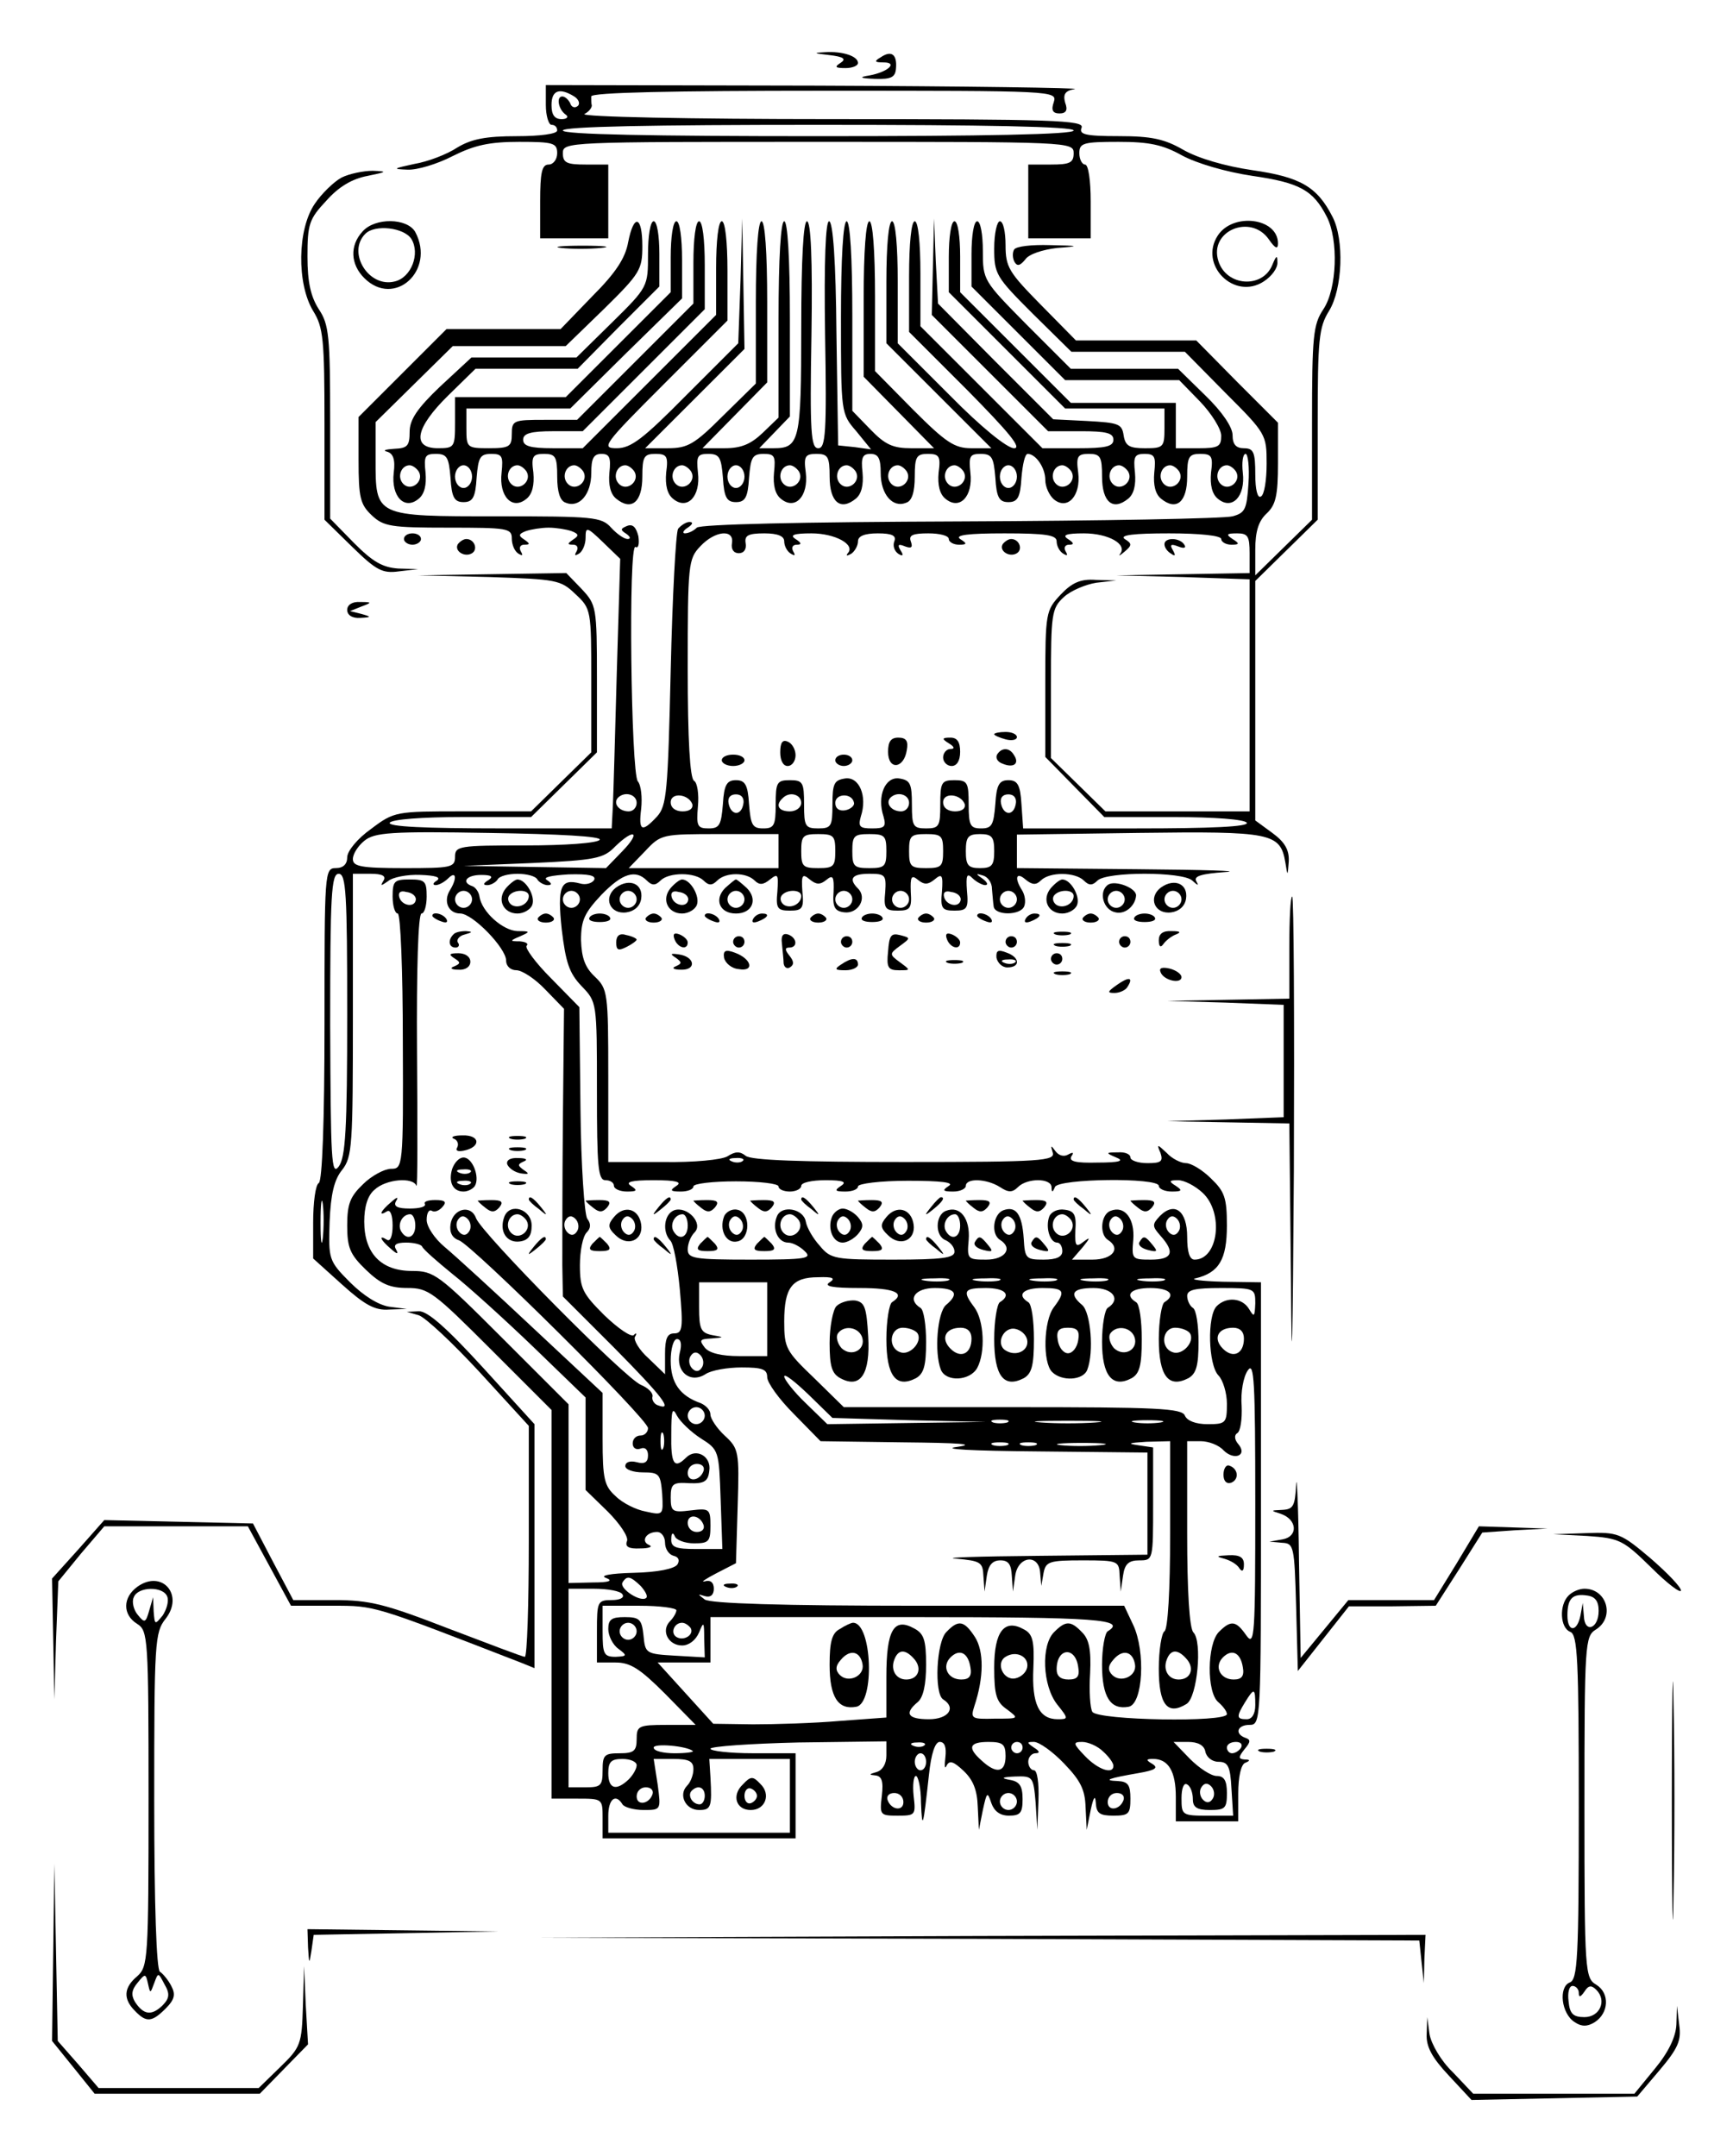 <?xml version="1.0" encoding="UTF-8" standalone="yes"?>
<svg version="1.0" xmlns="http://www.w3.org/2000/svg" width="80.62mm" height="100.33mm" viewBox="0 0 305 380" preserveAspectRatio="xMidYMid meet">
  <g transform="translate(0,380) scale(0.1,-0.1)" fill="#000000" stroke="none">
    <path d="M1459 3703 c26 -3 31 -7 20 -14 -11 -7 -9 -9 9 -9 12 0 22 4 22 9 0
12 -27 21 -58 19 -22 -1 -20 -2 7 -5z"/>
    <path d="M1550 3699 c-12 -7 -11 -9 5 -9 26 0 8 -17 -25 -23 -19 -3 -17 -5 10
-6 29 -1 36 3 37 19 2 24 -8 32 -27 19z"/>
    <path d="M960 3615 c0 -19 5 -35 10 -35 6 0 10 -4 10 -10 0 -6 -30 -10 -71
-10 -55 0 -80 -5 -105 -20 -18 -12 -52 -25 -76 -29 -37 -8 -39 -9 -12 -10 17
-1 53 10 80 24 38 19 64 25 117 25 60 0 67 -2 67 -20 0 -11 -7 -20 -15 -20
-12 0 -15 -14 -15 -65 l0 -65 60 0 60 0 0 65 0 65 -40 0 c-33 0 -40 3 -40 20
0 20 7 20 450 20 443 0 450 0 450 -20 0 -17 -7 -20 -40 -20 l-40 0 0 -65 0
-65 55 0 55 0 0 65 c0 37 -4 65 -10 65 -5 0 -10 9 -10 20 0 18 7 20 69 20 54
0 78 -5 112 -24 26 -14 77 -29 124 -36 83 -12 107 -25 131 -72 21 -41 18 -127
-6 -163 -18 -27 -20 -47 -20 -200 l0 -171 -50 -49 -50 -49 0 45 c0 33 6 51 20
64 16 15 20 31 20 89 l0 71 -72 72 -72 73 -106 0 -106 0 -62 63 c-56 57 -62
66 -62 105 0 23 -4 42 -10 42 -5 0 -10 -21 -10 -48 0 -45 3 -50 68 -115 l68
-67 100 0 100 0 72 -73 c71 -71 72 -73 72 -124 0 -29 -4 -55 -10 -58 -6 -4
-10 12 -10 39 0 39 -3 46 -20 46 -14 0 -20 7 -20 23 0 14 -18 41 -48 70 l-48
47 -95 0 -94 0 -78 78 c-76 77 -77 78 -77 130 0 28 -4 52 -10 52 -6 0 -10 -26
-10 -58 l0 -57 83 -83 82 -82 101 0 100 0 37 -38 c20 -21 37 -48 37 -60 0 -19
-5 -22 -40 -22 l-40 0 0 40 0 40 -93 0 -92 0 -98 98 -97 97 0 63 c0 35 -4 62
-10 62 -6 0 -10 -28 -10 -63 l0 -62 103 -103 102 -102 88 0 87 0 0 -35 c0 -33
-2 -35 -34 -35 -28 0 -35 4 -38 23 -3 20 -9 22 -64 25 l-60 3 -102 102 -101
102 -4 75 -3 75 -2 -85 -2 -85 103 -103 102 -102 58 0 c44 0 57 -3 57 -15 0
-12 -14 -15 -63 -15 l-62 0 -108 108 -107 107 0 93 c0 55 -4 92 -10 92 -6 0
-10 -39 -10 -97 l0 -98 102 -102 c75 -76 97 -103 83 -103 -12 0 -58 37 -113
93 l-92 92 0 108 c0 65 -4 107 -10 107 -6 0 -10 -42 -10 -107 l0 -108 92 -92
93 -93 -35 0 c-30 0 -45 10 -103 68 l-67 68 0 132 c0 81 -4 132 -10 132 -6 0
-10 -52 -10 -137 l0 -137 62 -63 62 -63 -40 0 c-32 0 -46 6 -72 33 l-32 33 0
167 c0 105 -4 167 -10 167 -6 0 -10 -63 -10 -169 0 -169 0 -170 27 -201 l26
-32 -29 4 -29 3 -3 198 c-1 125 -6 197 -13 197 -6 0 -9 -69 -7 -200 3 -172 1
-200 -12 -200 -13 0 -15 28 -12 200 2 134 -1 200 -8 200 -6 0 -10 -64 -10
-188 0 -200 -3 -212 -49 -212 l-25 0 27 28 27 28 0 172 c0 108 -4 172 -10 172
-6 0 -10 -64 -10 -173 l0 -173 -28 -27 c-21 -20 -38 -27 -67 -27 l-39 0 57 58
57 58 0 142 c0 88 -4 142 -10 142 -6 0 -10 -54 -10 -143 l0 -143 -58 -57 c-50
-50 -62 -57 -97 -57 l-40 0 88 88 87 87 -2 115 -2 115 -3 -110 -4 -110 -92
-92 c-75 -76 -97 -93 -122 -93 -28 0 -24 6 83 113 l112 112 0 88 c0 51 -4 87
-10 87 -6 0 -10 -34 -10 -83 l0 -82 -118 -118 -117 -117 -53 0 c-40 0 -52 4
-52 15 0 11 13 15 53 15 l52 0 108 108 107 107 0 78 c0 45 -4 77 -10 77 -6 0
-10 -31 -10 -73 l0 -72 -103 -103 -102 -102 -58 0 c-54 0 -57 -1 -57 -25 0
-22 -4 -25 -40 -25 -39 0 -40 1 -40 35 l0 35 91 0 92 0 98 97 99 97 0 68 c0
39 -4 68 -10 68 -6 0 -10 -28 -10 -63 l0 -62 -93 -93 -92 -92 -98 0 -97 0 0
-45 c0 -43 -1 -45 -30 -45 -47 0 -40 36 18 93 l48 47 90 0 90 0 72 73 72 72 0
58 c0 31 -4 57 -10 57 -6 0 -10 -26 -10 -58 0 -57 0 -58 -63 -120 l-63 -62
-92 0 -93 0 -55 -51 c-41 -39 -54 -59 -54 -80 0 -25 -4 -29 -27 -30 -16 -1
-21 -3 -13 -5 11 -3 15 -14 12 -37 -5 -42 19 -67 44 -46 10 8 14 24 12 46 -3
29 -1 33 18 33 20 0 23 -6 26 -42 2 -35 7 -43 23 -43 16 0 21 8 23 43 3 36 6
42 26 42 19 0 21 -4 18 -33 -5 -42 19 -67 44 -46 10 8 14 24 12 46 -4 29 -1
33 19 33 20 0 23 -5 23 -40 0 -27 5 -43 15 -46 24 -10 45 15 45 52 0 26 4 34
18 34 14 0 17 -6 14 -33 -2 -22 2 -38 12 -46 27 -22 46 -6 46 39 0 35 3 40 23
40 20 0 23 -4 19 -33 -2 -22 2 -38 12 -46 25 -21 49 4 44 46 -3 29 -1 33 18
33 20 0 23 -6 26 -42 2 -35 7 -43 23 -43 16 0 21 8 23 43 3 36 6 42 26 42 19
0 21 -4 18 -33 -2 -22 2 -38 12 -46 25 -21 49 4 44 46 -4 29 -1 33 19 33 20 0
23 -5 23 -40 0 -45 19 -61 46 -39 10 8 14 24 12 46 -3 27 0 33 14 33 14 0 18
-8 18 -34 0 -37 21 -62 45 -52 10 3 15 19 15 46 0 35 3 40 23 40 20 0 23 -4
19 -33 -2 -22 2 -38 12 -46 25 -21 49 4 44 46 -3 29 -1 33 18 33 20 0 23 -6
26 -42 2 -35 7 -43 23 -43 16 0 21 8 23 43 2 23 6 42 11 42 14 0 31 -24 31
-46 0 -12 7 -27 15 -34 24 -20 48 6 43 47 -4 29 -1 33 19 33 20 0 23 -5 23
-40 0 -45 19 -61 46 -39 10 8 14 24 12 46 -3 28 -1 33 17 33 18 0 20 -5 17
-33 -2 -22 2 -38 12 -46 27 -22 46 -6 46 39 0 35 3 40 23 40 20 0 23 -4 19
-33 -2 -22 2 -38 12 -46 25 -21 49 4 44 46 -2 18 0 33 5 33 4 0 7 -23 5 -52
-3 -46 -6 -52 -28 -58 -14 -4 -230 -8 -480 -9 -279 -1 -458 -5 -464 -11 -6 -6
-15 -10 -21 -10 -5 0 -3 5 5 10 9 6 10 10 3 10 -6 0 -15 -6 -20 -12 -4 -7 -10
-119 -13 -249 -5 -215 -7 -239 -24 -258 -27 -29 -33 -26 -28 14 2 19 0 41 -6
48 -12 15 -17 421 -4 413 5 -3 7 5 5 19 -4 16 -10 22 -20 18 -12 -5 -12 -7 -1
-14 7 -5 8 -9 2 -9 -6 0 -19 9 -29 20 -17 19 -31 20 -200 20 -217 0 -215 -1
-215 101 l0 65 68 67 68 67 99 0 100 0 68 66 c63 62 67 69 67 110 0 54 -15 58
-25 7 -5 -28 -22 -54 -63 -95 l-56 -58 -101 0 -100 0 -78 -78 -77 -77 0 -76
c0 -66 3 -78 23 -97 21 -20 34 -22 135 -22 104 0 112 -1 112 -19 0 -11 5 -23
12 -27 7 -4 8 -3 4 4 -4 7 -1 12 6 12 11 0 10 2 0 9 -11 7 -10 10 3 15 9 3 27
6 40 6 13 0 31 -3 40 -6 13 -5 14 -8 3 -15 -10 -7 -11 -9 0 -9 7 0 10 -5 6
-12 -4 -7 -3 -8 4 -4 7 4 12 17 12 28 0 20 2 20 31 -8 l30 -29 -6 -200 c-3
-110 -6 -217 -7 -237 l-2 -38 -199 0 c-129 0 -196 3 -192 10 4 6 58 10 128 10
l121 0 58 57 58 57 0 130 c0 127 -1 130 -27 158 l-27 28 -130 -2 -131 -2 125
-3 c119 -4 126 -5 152 -30 28 -26 28 -28 28 -153 l0 -126 -53 -52 -53 -52
-120 0 c-118 0 -121 0 -162 -31 -24 -17 -42 -39 -42 -50 0 -12 -7 -19 -20 -19
-20 0 -20 -7 -20 -274 0 -173 -4 -277 -10 -281 -6 -3 -10 -35 -10 -70 l0 -63
51 -46 c40 -36 58 -46 83 -44 l31 1 -31 4 c-19 3 -45 19 -69 43 -38 38 -38 41
-36 107 2 48 8 74 22 91 18 23 19 43 19 273 l0 249 31 0 c21 0 28 -4 23 -12
-6 -10 -5 -10 8 -1 8 7 34 12 57 11 26 -1 37 -4 29 -10 -7 -4 -8 -8 -2 -8 5 0
15 5 22 12 14 14 16 0 3 -21 -12 -19 -3 -41 18 -41 22 0 81 -61 81 -83 0 -10
8 -17 18 -17 10 0 33 -15 51 -34 l33 -34 -2 -198 c-1 -110 -1 -224 -1 -254 l1
-55 90 -90 c85 -86 105 -112 78 -102 -7 2 -12 10 -10 16 1 6 -8 15 -20 20 -27
10 -281 267 -291 294 -9 25 -41 17 -45 -11 -2 -14 3 -24 15 -28 24 -9 333
-315 333 -331 0 -7 -6 -13 -13 -13 -8 0 -14 -6 -14 -14 0 -8 6 -12 14 -9 8 3
13 -2 13 -12 0 -12 -6 -16 -20 -12 -12 3 -20 0 -20 -7 0 -6 14 -11 31 -11 29
0 31 -3 34 -38 2 -37 2 -38 -29 -31 -17 3 -41 15 -53 27 -20 18 -23 30 -23
101 l0 81 -123 115 c-67 63 -137 127 -155 142 -18 15 -32 36 -32 48 0 12 4 19
9 16 5 -3 13 0 19 7 8 9 4 12 -13 12 -13 0 -21 -3 -18 -7 2 -5 -10 -8 -27 -8
-22 0 -29 4 -24 13 5 8 2 8 -9 -2 -18 -15 -23 -26 -7 -16 6 4 10 -7 10 -25 0
-18 -4 -29 -10 -25 -16 10 -11 -1 7 -16 11 -10 14 -10 9 -1 -5 8 0 12 18 12
13 0 26 -3 28 -7 2 -5 26 -26 53 -48 28 -22 92 -80 143 -129 l92 -89 0 -81 0
-82 39 -38 c22 -22 37 -45 34 -52 -4 -10 3 -14 23 -13 16 0 23 3 16 6 -15 6
-6 23 14 23 8 0 14 -9 14 -19 0 -11 7 -21 15 -23 9 -2 11 -8 7 -15 -5 -8 -35
-14 -77 -15 -42 -1 -61 -5 -49 -9 13 -5 6 -8 -23 -8 l-43 -1 0 158 0 157 -118
118 c-111 111 -119 117 -158 117 -54 0 -84 31 -84 87 0 26 6 46 18 56 20 19
68 23 74 7 2 -6 2 100 1 235 -1 147 2 245 8 245 5 0 9 14 9 30 0 27 -3 30 -30
30 -27 0 -30 -3 -30 -30 0 -16 4 -30 9 -30 5 0 9 -101 9 -225 1 -223 0 -225
-21 -225 -11 0 -34 -12 -49 -27 -23 -22 -28 -35 -28 -73 0 -39 5 -51 33 -78
26 -25 42 -32 73 -32 37 0 46 -7 147 -108 l107 -107 0 -343 0 -342 45 0 c45 0
45 0 45 -35 l0 -35 170 0 170 0 0 75 0 75 -75 0 c-41 0 -75 4 -75 8 0 4 70 9
155 11 l155 2 0 -25 c0 -15 -7 -26 -17 -29 -14 -4 -14 -5 -3 -6 12 -1 15 -10
12 -36 -4 -34 -3 -35 28 -35 31 0 32 1 28 35 -2 19 0 35 4 35 4 0 9 -21 9 -47
2 -51 4 -43 14 49 4 38 11 58 19 58 9 0 12 -10 10 -27 -2 -16 -1 -22 2 -15 5
10 12 8 30 -9 17 -16 24 -34 25 -63 l2 -41 7 35 c7 32 8 33 15 12 5 -14 15
-22 31 -22 20 0 24 5 24 29 0 23 -5 31 -22 34 -17 3 -15 5 9 6 31 1 32 0 36
-46 l3 -48 2 53 c1 29 -2 52 -8 52 -5 0 -10 7 -10 15 0 8 6 15 13 15 8 0 7 4
-3 10 -13 9 -13 10 0 10 9 0 33 -17 53 -38 29 -30 37 -46 38 -77 l2 -40 7 35
c5 23 8 27 9 13 1 -19 7 -23 31 -23 27 0 30 3 30 30 0 24 -4 30 -22 31 -28 1
-16 5 36 14 29 5 36 9 25 16 -12 7 -12 9 1 9 27 0 40 -22 40 -67 l0 -43 55 0
55 0 0 49 c0 30 5 51 12 54 10 4 9 6 -1 6 -11 1 -11 4 0 18 11 13 11 17 2 20
-20 7 -15 23 7 23 20 0 20 7 20 390 l0 390 -67 1 c-38 1 -59 4 -48 6 41 10 55
33 55 93 0 49 -4 60 -28 83 -15 15 -35 27 -44 27 -9 0 -25 8 -34 18 -17 16
-18 16 -11 0 5 -15 1 -18 -23 -18 -17 0 -30 5 -30 10 0 6 -10 10 -22 9 -22 0
-22 -1 -3 -9 15 -6 6 -9 -33 -9 -38 -1 -51 2 -46 11 5 7 3 8 -6 3 -7 -4 -16
-2 -22 6 -8 11 -9 11 -5 -2 5 -15 -18 -17 -261 -17 -182 0 -271 3 -280 11 -10
8 -18 8 -32 -1 -10 -6 -59 -11 -114 -10 l-96 0 0 152 c0 147 -1 153 -24 175
-17 16 -23 33 -24 64 0 35 6 48 36 80 37 38 60 45 80 25 9 -9 15 -9 24 0 15
15 61 15 76 0 9 -9 15 -9 24 0 15 15 51 15 66 0 8 -8 15 -8 27 2 14 11 15 9
13 -21 -3 -30 0 -34 22 -34 22 0 25 4 22 34 -2 29 0 32 13 21 11 -9 18 -10 29
-1 12 10 14 6 13 -21 -2 -27 2 -34 19 -36 24 -3 41 25 24 42 -17 17 -11 26 20
26 28 0 30 -2 28 -32 -3 -29 0 -33 22 -33 22 0 25 4 23 33 -1 27 1 31 13 21
11 -9 18 -8 29 1 13 11 15 8 13 -21 -3 -30 0 -34 22 -34 22 0 25 4 22 35 -2
28 0 32 10 22 6 -6 17 -12 22 -12 6 0 4 5 -4 11 -13 9 -13 10 0 6 8 -2 16 -12
16 -23 1 -10 2 -25 3 -31 1 -17 48 -17 54 0 3 8 1 20 -4 28 -14 22 -10 33 6
19 12 -10 19 -10 27 -2 16 16 61 15 76 0 9 -9 15 -9 24 0 16 16 150 16 167 0
10 -9 12 -10 7 -1 -5 9 10 13 51 16 32 2 -38 4 -154 5 l-213 2 0 30 0 29 215
3 c234 3 249 0 258 -52 4 -25 4 -25 6 2 1 20 -7 34 -29 50 l-30 22 0 211 0
211 55 54 55 54 0 168 c0 150 2 171 20 200 24 39 27 126 6 166 -27 53 -57 70
-141 82 -48 7 -96 21 -122 36 -33 19 -56 24 -113 24 -60 0 -71 3 -66 15 5 13
-48 15 -442 15 -248 0 -441 4 -434 9 8 4 13 11 13 15 -1 3 -1 11 -1 16 0 7
144 10 411 10 406 0 410 0 404 -20 -5 -14 -2 -20 10 -20 12 0 15 6 10 19 -4
15 0 21 17 24 13 2 -192 5 -454 6 l-478 1 0 -35z m50 15 c8 -5 11 -13 6 -17
-5 -4 -11 -2 -13 5 -3 6 -9 12 -14 12 -11 0 -7 -23 6 -32 6 -4 2 -8 -7 -8 -13
0 -18 8 -18 25 0 26 14 31 40 15z m880 -60 c0 -7 -157 -10 -450 -10 -293 0
-450 3 -450 10 0 7 157 10 450 10 293 0 450 -3 450 -10z m-1154 -601 c10 -17
-13 -36 -27 -22 -12 12 -4 33 11 33 5 0 12 -5 16 -11z m94 -9 c0 -11 -7 -20
-15 -20 -8 0 -15 9 -15 20 0 11 7 20 15 20 8 0 15 -9 15 -20z m96 9 c10 -17
-13 -36 -27 -22 -12 12 -4 33 11 33 5 0 12 -5 16 -11z m100 0 c10 -17 -13 -36
-27 -22 -12 12 -4 33 11 33 5 0 12 -5 16 -11z m90 0 c10 -17 -13 -36 -27 -22
-12 12 -4 33 11 33 5 0 12 -5 16 -11z m100 0 c10 -17 -13 -36 -27 -22 -12 12
-4 33 11 33 5 0 12 -5 16 -11z m94 -9 c0 -11 -7 -20 -15 -20 -8 0 -15 9 -15
20 0 11 7 20 15 20 8 0 15 -9 15 -20z m96 9 c10 -17 -13 -36 -27 -22 -12 12
-4 33 11 33 5 0 12 -5 16 -11z m100 0 c10 -17 -13 -36 -27 -22 -12 12 -4 33
11 33 5 0 12 -5 16 -11z m90 0 c10 -17 -13 -36 -27 -22 -12 12 -4 33 11 33 5
0 12 -5 16 -11z m100 0 c10 -17 -13 -36 -27 -22 -12 12 -4 33 11 33 5 0 12 -5
16 -11z m94 -9 c0 -11 -7 -20 -15 -20 -8 0 -15 9 -15 20 0 11 7 20 15 20 8 0
15 -9 15 -20z m96 9 c10 -17 -13 -36 -27 -22 -12 12 -4 33 11 33 5 0 12 -5 16
-11z m100 0 c10 -17 -13 -36 -27 -22 -12 12 -4 33 11 33 5 0 12 -5 16 -11z
m90 0 c10 -17 -13 -36 -27 -22 -12 12 -4 33 11 33 5 0 12 -5 16 -11z m100 0
c10 -17 -13 -36 -27 -22 -12 12 -4 33 11 33 5 0 12 -5 16 -11z m-888 -126 c-2
-11 3 -18 12 -18 9 0 14 7 12 18 -2 13 4 17 33 17 24 0 35 -5 35 -14 0 -8 5
-18 12 -22 7 -4 8 -3 4 4 -4 7 -1 12 6 12 9 0 9 3 -2 10 -11 7 -3 10 28 10 42
0 78 -20 64 -35 -4 -5 -1 -5 6 -1 6 4 12 14 12 22 0 9 11 14 35 14 25 0 33 -4
29 -14 -3 -8 0 -17 7 -22 8 -5 10 -3 4 6 -6 10 -4 12 8 7 11 -4 14 -2 10 9 -4
11 4 14 31 14 20 0 36 -4 36 -10 0 -5 8 -10 18 -10 14 0 15 2 2 10 -10 7 14
10 78 10 73 0 92 -3 92 -14 0 -8 5 -18 12 -22 7 -4 8 -3 4 4 -4 7 -1 12 6 12
9 0 9 3 -2 10 -11 7 -3 10 28 10 43 0 77 -19 64 -36 -4 -5 0 -3 8 4 13 11 13
14 0 22 -10 7 16 10 78 10 55 0 92 -4 92 -10 0 -5 8 -10 18 -10 14 0 15 2 2
10 -12 8 -11 10 8 10 19 0 22 -5 22 -35 l0 -35 -117 -2 -118 -2 118 -3 117 -4
0 -204 0 -205 -127 0 -127 0 -48 47 -48 47 0 131 c0 123 1 133 23 153 12 11
38 22 57 25 l35 4 -36 1 c-27 2 -42 -5 -62 -26 -26 -28 -27 -31 -27 -157 l0
-129 52 -53 52 -53 123 0 c70 0 124 -4 128 -10 4 -7 -63 -10 -194 -10 l-200 0
-3 43 c-2 34 -7 42 -23 42 -16 0 -21 -8 -23 -42 -3 -37 -6 -43 -25 -43 -19 0
-22 5 -22 42 0 39 -2 43 -25 43 -23 0 -25 -4 -25 -43 0 -38 -2 -42 -25 -42
-23 0 -25 4 -25 42 0 37 -3 43 -22 46 -25 4 -40 -31 -28 -67 5 -18 2 -21 -20
-21 -22 0 -25 3 -20 21 12 36 -3 71 -28 67 -19 -3 -22 -9 -22 -46 0 -38 -2
-42 -25 -42 -23 0 -25 4 -25 42 0 39 -2 43 -25 43 -23 0 -25 -4 -25 -43 0 -37
-3 -42 -22 -42 -19 0 -22 6 -25 43 -2 34 -7 42 -23 42 -16 0 -21 -8 -23 -42
-3 -37 -6 -43 -25 -43 -20 0 -22 4 -19 39 2 21 -1 42 -7 45 -7 5 -11 71 -11
198 0 183 1 193 22 215 26 28 60 31 56 6z m-168 -458 c0 -8 -6 -15 -14 -15
-17 0 -28 14 -19 24 12 12 33 6 33 -9z m98 -2 c2 -8 -5 -13 -17 -13 -12 0 -21
6 -21 16 0 18 31 15 38 -3z m90 0 c-4 -22 -22 -20 -26 1 -2 10 3 16 13 16 10
0 15 -7 13 -17z m102 2 c0 -8 -9 -15 -20 -15 -20 0 -26 11 -13 23 12 13 33 7
33 -8z m93 0 c1 -5 -6 -11 -15 -13 -11 -2 -18 3 -18 13 0 17 30 18 33 0z m97
0 c0 -8 -6 -15 -14 -15 -17 0 -28 14 -19 24 12 12 33 6 33 -9z m98 -2 c2 -8
-5 -13 -17 -13 -12 0 -21 6 -21 16 0 18 31 15 38 -3z m90 0 c-4 -22 -22 -20
-26 1 -2 10 3 16 13 16 10 0 15 -7 13 -17z m-733 -63 c-4 -6 -62 -10 -131 -10
-117 0 -124 -1 -124 -20 0 -19 -7 -20 -90 -20 -76 0 -90 3 -90 16 0 9 9 23 20
32 18 15 47 17 221 14 124 -2 197 -6 194 -12z m40 -20 l-29 -30 -125 2 -126 2
122 5 c110 5 125 8 145 29 34 33 46 26 13 -8z m275 0 l0 -30 -132 0 -132 0 29
30 c28 30 30 30 132 30 l103 0 0 -30z m100 0 c0 -27 -3 -30 -30 -30 -27 0 -30
3 -30 30 0 27 3 30 30 30 27 0 30 -3 30 -30z m90 0 c0 -27 -3 -30 -30 -30 -27
0 -30 3 -30 30 0 27 3 30 30 30 27 0 30 -3 30 -30z m100 0 c0 -27 -3 -30 -30
-30 -27 0 -30 3 -30 30 0 27 3 30 30 30 27 0 30 -3 30 -30z m90 0 c0 -25 -4
-30 -25 -30 -21 0 -25 5 -25 30 0 25 4 30 25 30 21 0 25 -5 25 -30z m-1140
-288 c0 -203 -3 -252 -15 -268 -13 -17 -14 11 -15 249 0 231 2 267 15 267 13
0 15 -34 15 -248z m249 237 c-10 -6 -10 -9 -2 -9 6 0 15 5 18 10 3 6 19 10 35
10 16 0 32 -4 35 -10 3 -5 12 -10 18 -10 8 0 8 3 -1 9 -8 5 7 8 38 10 36 1 49
-2 45 -10 -4 -6 -15 -9 -25 -6 -34 9 -40 -5 -32 -81 7 -58 13 -77 35 -100 27
-28 27 -28 27 -185 0 -133 2 -157 15 -157 8 0 15 -4 15 -10 0 -5 10 -10 23
-10 18 0 19 2 7 10 -11 7 1 10 40 10 39 0 51 -3 40 -10 -12 -8 -11 -10 8 -10
12 0 22 4 22 9 0 5 34 9 75 9 41 0 75 -4 75 -9 0 -5 9 -9 20 -9 11 0 20 5 20
10 0 6 19 10 43 10 31 0 38 -3 27 -10 -12 -8 -11 -10 8 -10 12 0 22 4 22 9 0
5 39 10 88 10 59 0 82 -3 72 -9 -12 -8 -11 -10 8 -10 12 0 22 5 22 10 0 14 36
13 60 -2 15 -10 22 -10 32 0 16 16 58 16 59 0 0 -10 2 -10 6 0 6 15 183 17
183 2 0 -5 10 -10 23 -10 18 0 19 2 7 10 -13 8 -12 10 4 10 11 0 30 -10 43
-22 38 -35 28 -118 -14 -118 -9 0 -13 14 -13 40 0 46 -22 63 -48 37 -14 -15
-14 -18 1 -35 26 -29 21 -42 -17 -42 -33 0 -34 1 -31 35 3 37 -15 61 -40 51
-17 -6 -20 -41 -5 -51 24 -15 9 -35 -27 -35 l-36 0 19 22 c13 16 14 19 2 10
-14 -11 -16 -9 -15 20 2 27 -2 34 -19 36 -12 2 -24 -4 -27 -12 -7 -19 1 -46
14 -46 5 0 9 -7 9 -15 0 -10 -10 -15 -33 -15 -31 0 -33 2 -35 37 -3 44 -14 58
-36 50 -18 -7 -22 -42 -6 -52 24 -15 9 -35 -24 -35 -33 0 -34 1 -31 35 3 37
-15 61 -40 51 -19 -7 -20 -45 0 -52 8 -4 15 -12 15 -20 0 -11 -22 -14 -108
-14 -102 0 -110 1 -129 24 -12 13 -23 32 -25 43 -4 23 -43 30 -51 9 -9 -22 2
-46 20 -46 8 0 21 -7 29 -15 14 -13 3 -15 -95 -15 -100 0 -111 2 -111 18 0 10
5 23 12 30 16 16 -13 47 -36 39 -18 -7 -21 -38 -7 -53 6 -5 13 -44 17 -86 6
-68 5 -78 -10 -78 -12 0 -16 -9 -16 -36 l0 -36 -29 28 c-17 15 -27 33 -24 38
4 6 2 8 -2 3 -5 -4 -28 12 -52 35 -38 38 -43 47 -43 88 0 25 5 51 12 58 7 7 8
15 1 24 -5 7 -11 93 -12 193 l-2 180 -50 51 c-27 27 -46 53 -43 57 4 4 -1 7
-12 8 -18 0 -18 1 1 9 18 8 18 9 -5 9 -26 1 -63 34 -67 61 -1 8 -7 16 -12 18
-21 7 -11 20 15 20 18 0 22 -3 13 -9z m-128 -34 c-1 -15 -24 -12 -29 3 -3 9 2
13 12 10 10 -1 17 -7 17 -13z m99 0 c0 -8 -7 -15 -15 -15 -8 0 -15 7 -15 15 0
8 7 15 15 15 8 0 15 -7 15 -15z m190 0 c0 -8 -7 -15 -15 -15 -8 0 -15 7 -15
15 0 8 7 15 15 15 8 0 15 -7 15 -15z m390 6 c0 -14 -18 -23 -30 -16 -6 4 -8
11 -5 16 8 12 35 12 35 0z m90 -6 c0 -8 -7 -15 -15 -15 -8 0 -15 7 -15 15 0 8
7 15 15 15 8 0 15 -7 15 -15z m100 0 c0 -8 -7 -15 -15 -15 -8 0 -15 7 -15 15
0 8 7 15 15 15 8 0 15 -7 15 -15z m91 0 c-1 -15 -24 -12 -29 3 -3 9 2 13 12
10 10 -1 17 -7 17 -13z m99 0 c0 -8 -7 -15 -15 -15 -8 0 -15 7 -15 15 0 8 7
15 15 15 8 0 15 -7 15 -15z m-483 -461 c-3 -3 -12 -4 -19 -1 -8 3 -5 6 6 6 11
1 17 -2 13 -5z m-740 -136 c-2 -18 -4 -6 -4 27 0 33 2 48 4 33 2 -15 2 -42 0
-60z m163 22 c0 -21 -15 -27 -25 -10 -7 12 2 30 16 30 5 0 9 -9 9 -20z m95
-10 c-5 -8 -11 -8 -17 -2 -6 6 -7 16 -3 22 5 8 11 8 17 2 6 -6 7 -16 3 -22z
m190 0 c-5 -8 -11 -8 -17 -2 -6 6 -7 16 -3 22 5 8 11 8 17 2 6 -6 7 -16 3 -22z
m195 10 c0 -21 -15 -27 -25 -10 -7 12 2 30 16 30 5 0 9 -9 9 -20z m196 9 c10
-17 -13 -36 -27 -22 -12 12 -4 33 11 33 5 0 12 -5 16 -11z m284 -9 c0 -21 -15
-27 -25 -10 -7 12 2 30 16 30 5 0 9 -9 9 -20z m95 -10 c-5 -8 -11 -8 -17 -2
-6 6 -7 16 -3 22 5 8 11 8 17 2 6 -6 7 -16 3 -22z m101 19 c10 -17 -13 -36
-27 -22 -12 12 -4 33 11 33 5 0 12 -5 16 -11z m89 -19 c-5 -8 -11 -8 -17 -2
-6 6 -7 16 -3 22 5 8 11 8 17 2 6 -6 7 -16 3 -22z m100 0 c-5 -8 -11 -8 -17
-2 -6 6 -7 16 -3 22 5 8 11 8 17 2 6 -6 7 -16 3 -22z m-615 -90 c-11 -7 5 -10
53 -10 61 0 82 -9 57 -25 -5 -3 -10 -33 -10 -65 0 -65 17 -87 52 -69 14 8 18
22 18 64 0 29 -4 57 -10 60 -24 15 -9 35 25 35 37 0 44 -10 20 -30 -15 -13
-21 -83 -9 -114 9 -22 51 -20 64 3 15 28 12 84 -5 107 -22 29 -18 34 20 34 34
0 46 -12 25 -25 -5 -3 -10 -33 -10 -65 0 -65 17 -87 52 -69 14 8 18 22 18 69
0 32 -4 62 -10 65 -21 13 -9 25 25 25 38 0 42 -5 20 -34 -18 -24 -20 -97 -3
-114 17 -17 55 -15 62 4 12 31 6 101 -9 114 -24 20 -17 30 20 30 34 0 49 -20
25 -35 -5 -3 -10 -30 -10 -60 0 -59 18 -82 52 -64 14 8 18 22 18 69 0 32 -4
62 -10 65 -21 13 -9 25 25 25 34 0 46 -12 25 -25 -5 -3 -10 -33 -10 -65 0 -65
17 -87 52 -69 14 8 18 22 18 64 0 29 -4 57 -10 60 -5 3 -10 13 -10 21 0 11 14
14 60 14 59 0 60 -1 60 -27 -1 -24 -2 -25 -11 -10 -12 20 -40 22 -57 5 -17
-17 -15 -103 3 -122 8 -8 15 -31 15 -50 0 -34 -2 -36 -34 -36 -21 0 -36 6 -40
15 -5 13 -48 15 -303 15 l-298 0 -52 51 c-50 48 -53 53 -53 100 0 60 14 78 60
78 26 1 31 -2 20 -9z m208 3 c-10 -2 -28 -2 -40 0 -13 2 -5 4 17 4 22 1 32 -1
23 -4z m90 0 c-10 -2 -28 -2 -40 0 -13 2 -5 4 17 4 22 1 32 -1 23 -4z m100 0
c-10 -2 -28 -2 -40 0 -13 2 -5 4 17 4 22 1 32 -1 23 -4z m90 0 c-10 -2 -28 -2
-40 0 -13 2 -5 4 17 4 22 1 32 -1 23 -4z m100 0 c-10 -2 -28 -2 -40 0 -13 2
-5 4 17 4 22 1 32 -1 23 -4z m-698 -68 l0 -65 -49 0 c-31 0 -53 5 -61 15 -10
13 -9 15 11 16 24 2 24 2 2 6 -20 4 -23 11 -23 49 l0 44 60 0 60 0 0 -65z
m265 -25 c9 -15 -14 -40 -31 -33 -22 8 -18 43 5 43 11 0 23 -5 26 -10z m95 -9
c0 -27 -19 -36 -37 -18 -18 18 -9 37 18 37 12 0 19 -7 19 -19z m98 -2 c4 -19
-19 -31 -38 -19 -18 11 -4 42 17 38 10 -2 19 -10 21 -19z m90 -1 c-2 -13 -10
-23 -18 -23 -8 0 -16 10 -18 23 -3 17 2 22 18 22 16 0 21 -5 18 -22z m99 6 c8
-22 -18 -37 -36 -20 -7 8 -10 19 -7 25 10 16 36 13 43 -5z m98 6 c9 -15 -14
-40 -31 -33 -22 8 -18 43 5 43 11 0 23 -5 26 -10z m95 -9 c0 -27 -19 -36 -37
-18 -18 18 -9 37 18 37 12 0 19 -7 19 -19z m-994 -25 c-8 -33 18 -55 45 -38
10 7 39 12 64 12 36 0 45 -3 45 -17 0 -10 21 -39 47 -65 l47 -48 146 -2 c100
-1 129 -3 95 -8 -31 -4 24 -7 143 -8 l192 -2 0 -90 0 -90 -192 -2 c-106 -1
-172 -3 -145 -5 43 -4 47 -6 48 -31 l2 -27 4 28 c3 19 10 27 24 27 14 0 19 -7
20 -27 l2 -28 4 28 c5 35 42 39 44 5 l2 -23 4 23 c4 20 10 22 69 22 63 0 64
-1 65 -27 l2 -28 4 28 c3 21 10 27 29 27 24 0 24 1 24 99 l0 100 -27 4 c-20 3
-15 4 15 6 l42 1 0 -164 c0 -99 -4 -167 -10 -171 -5 -3 -10 -33 -10 -66 0 -63
15 -83 49 -62 19 12 28 110 12 126 -7 7 -11 73 -11 174 l0 163 24 0 c14 0 32
-7 40 -16 19 -19 43 -9 26 11 -7 8 -7 16 -2 19 6 3 9 25 8 48 -2 24 3 52 11
63 11 16 13 -19 13 -235 0 -233 -1 -253 -16 -232 -18 26 -27 27 -48 6 -21 -21
-22 -107 -1 -124 8 -7 15 -16 15 -21 0 -15 -227 -11 -237 4 -4 6 -6 37 -4 68
2 42 -2 60 -14 72 -20 21 -29 21 -49 1 -24 -23 -21 -95 5 -128 20 -25 20 -26
1 -26 -33 0 -46 27 -43 90 2 47 -1 60 -16 68 -35 20 -53 -3 -53 -67 0 -49 4
-61 23 -74 21 -16 21 -16 -22 -16 -41 -1 -43 0 -36 22 17 51 17 97 1 122 -19
29 -29 31 -50 9 -18 -17 -22 -109 -6 -119 24 -15 9 -35 -25 -35 -37 0 -44 10
-20 30 10 8 15 31 15 66 0 44 -4 55 -21 64 -36 20 -49 -3 -49 -85 l0 -72 -82
-6 c-46 -4 -114 -6 -153 -6 l-70 1 -49 54 -49 54 46 0 47 0 0 40 0 40 355 0
c328 0 379 -4 345 -25 -5 -3 -10 -30 -10 -59 0 -57 15 -80 47 -74 25 5 30 97
8 144 l-16 34 -362 0 c-243 0 -367 4 -377 11 -13 10 -13 10 0 6 10 -3 16 2 16
13 0 11 -6 16 -16 13 -8 -2 1 4 20 14 l35 18 3 101 c3 96 2 101 -23 124 -14
13 -25 30 -25 37 0 8 -8 16 -17 20 -37 13 -53 36 -53 75 0 21 5 38 11 38 7 0
9 -9 5 -24z m39 -26 c-5 -8 -11 -8 -17 -2 -6 6 -7 16 -3 22 5 8 11 8 17 2 6
-6 7 -16 3 -22z m365 -93 l135 -3 -140 -2 -139 -2 -38 37 c-21 20 -38 42 -38
47 0 6 19 -9 43 -32 l42 -41 135 -4z m-367 -32 c32 -20 32 -22 35 -108 l3 -87
-46 0 c-36 0 -45 3 -44 18 0 10 3 12 6 5 2 -7 18 -13 34 -13 26 0 29 3 29 31
0 30 -2 31 -35 27 -32 -4 -35 -2 -35 23 0 24 4 27 33 25 26 -1 33 3 35 22 4
25 -23 41 -41 23 -21 -21 -27 -11 -26 42 0 42 2 48 10 32 6 -11 25 -29 42 -40z
m7 40 c0 -8 -7 -15 -15 -15 -8 0 -15 7 -15 15 0 8 7 15 15 15 8 0 15 -7 15
-15z m533 -12 c-7 -2 -19 -2 -25 0 -7 3 -2 5 12 5 14 0 19 -2 13 -5z m155 0
c-27 -2 -69 -2 -95 0 -27 2 -5 3 47 3 52 0 74 -1 48 -3z m115 0 c-13 -2 -33
-2 -45 0 -13 2 -3 4 22 4 25 0 35 -2 23 -4z m-876 -45 c-3 -7 -5 -2 -5 12 0
14 2 19 5 13 2 -7 2 -19 0 -25z m606 5 c-7 -2 -19 -2 -25 0 -7 3 -2 5 12 5 14
0 19 -2 13 -5z m50 0 c-7 -2 -19 -2 -25 0 -7 3 -2 5 12 5 14 0 19 -2 13 -5z
m114 0 c-20 -2 -52 -2 -70 0 -17 2 0 4 38 4 39 0 53 -2 32 -4z m-699 -45 c-6
-18 -28 -21 -28 -4 0 9 7 16 16 16 9 0 14 -5 12 -12z m0 -96 c2 -7 -3 -12 -12
-12 -9 0 -16 7 -16 16 0 17 22 14 28 -4z m-111 -107 c8 -9 13 -18 10 -21 -9
-9 -48 16 -42 27 8 13 14 11 32 -6z m-32 -15 c4 -6 -5 -10 -19 -10 -25 0 -26
-3 -26 -55 l0 -55 33 0 c26 0 43 -11 87 -55 l54 -55 -52 0 c-49 0 -52 -2 -52
-25 0 -21 -5 -25 -30 -25 -27 0 -30 -3 -30 -30 0 -27 -3 -30 -30 -30 l-30 0 0
175 0 175 44 0 c25 0 48 -4 51 -10z m95 -28 c0 -4 -5 -13 -11 -19 -17 -17 -3
-43 21 -43 12 0 24 9 30 23 8 20 9 19 9 -11 l1 -33 -52 3 c-52 3 -53 4 -56 36
-3 28 -7 32 -33 32 -23 0 -29 -4 -29 -21 0 -12 8 -28 18 -35 16 -12 15 -13 -5
-14 -21 0 -23 5 -23 45 l0 45 65 0 c36 0 65 -4 65 -8z m-70 -37 c0 -8 -7 -15
-15 -15 -8 0 -15 7 -15 15 0 8 7 15 15 15 8 0 15 -7 15 -15z m95 6 c7 -12 -12
-24 -25 -16 -11 7 -4 25 10 25 5 0 11 -4 15 -9z m395 -56 c13 -16 6 -35 -15
-35 -18 0 -28 17 -21 35 7 19 20 19 36 0z m98 -13 c3 -16 -2 -22 -16 -22 -24
0 -35 23 -19 39 16 16 31 8 35 -17z m100 -1 c-2 -9 -11 -17 -21 -19 -21 -4
-35 27 -17 38 19 12 42 0 38 -19z m90 1 c3 -17 -2 -22 -17 -22 -14 0 -21 6
-21 18 0 38 33 41 38 4z m100 5 c4 -21 -25 -34 -40 -19 -8 8 -8 16 2 27 16 19
34 15 38 -8z m92 8 c13 -16 6 -35 -15 -35 -18 0 -28 17 -21 35 7 19 20 19 36
0z m98 -13 c3 -16 -2 -22 -16 -22 -24 0 -35 23 -19 39 16 16 31 8 35 -17z m22
-67 c0 -16 -6 -25 -15 -25 -18 0 -19 4 -3 30 16 26 18 25 18 -5z m-991 -81 c2
-2 -12 -4 -32 -4 -20 0 -37 4 -37 10 0 8 58 3 69 -6z m408 10 c-3 -3 -12 -4
-19 -1 -8 3 -5 6 6 6 11 1 17 -2 13 -5z m143 -19 c0 -29 -16 -32 -42 -8 -26
23 -22 33 12 33 25 0 30 -4 30 -25z m30 15 c0 -5 -4 -10 -10 -10 -5 0 -10 5
-10 10 0 6 5 10 10 10 6 0 10 -4 10 -10z m142 -7 c10 -9 18 -20 18 -25 0 -16
-27 -7 -50 17 -21 22 -22 25 -5 25 10 0 27 -7 37 -17z m180 0 c2 -10 12 -18
23 -18 17 0 21 -8 23 -47 l3 -48 -45 0 c-45 0 -46 1 -46 31 0 17 4 28 10 24 6
-3 10 -15 10 -26 0 -14 7 -19 30 -19 27 0 30 3 30 30 0 22 -5 30 -18 30 -10 0
-31 14 -47 30 l-29 30 26 0 c17 0 28 -6 30 -17z m63 7 c-3 -5 -10 -10 -16 -10
-5 0 -9 5 -9 10 0 6 7 10 16 10 8 0 12 -4 9 -10z m-555 -25 c0 -8 -4 -15 -10
-15 -5 0 -10 7 -10 15 0 8 5 15 10 15 6 0 10 -7 10 -15z m-510 -6 c0 -6 -6
-17 -14 -25 -22 -21 -36 -17 -36 11 0 20 5 25 25 25 14 0 25 -5 25 -11z m100
-7 c0 -10 -5 -23 -11 -29 -16 -16 -3 -43 21 -43 21 0 23 5 20 58 l-2 32 71 0
71 0 0 -65 0 -65 -160 0 -160 0 0 30 c0 29 13 40 25 20 3 -5 20 -10 37 -10 31
0 31 0 25 45 l-7 45 35 0 c27 0 35 -4 35 -18z m915 -52 c-5 -8 -11 -8 -17 -2
-6 6 -7 16 -3 22 5 8 11 8 17 2 6 -6 7 -16 3 -22z m-987 8 c-6 -18 -28 -21
-28 -4 0 9 7 16 16 16 9 0 14 -5 12 -12z m92 -3 c0 -8 -4 -15 -9 -15 -13 0
-22 16 -14 24 11 11 23 6 23 -9z m350 -11 c0 -17 -22 -14 -28 4 -2 7 3 12 12
12 9 0 16 -7 16 -16z m200 1 c0 -8 -7 -15 -15 -15 -8 0 -15 7 -15 15 0 8 7 15
15 15 8 0 15 -7 15 -15z m188 3 c-6 -18 -28 -21 -28 -4 0 9 7 16 16 16 9 0 14
-5 12 -12z"/>
    <path d="M1765 2841 c-7 -12 12 -24 25 -16 11 7 4 25 -10 25 -5 0 -11 -4 -15
-9z"/>
    <path d="M2050 2841 c0 -6 5 -13 12 -17 7 -5 8 -3 3 6 -6 10 -4 12 9 7 10 -4
15 -3 11 3 -8 13 -35 13 -35 1z"/>
    <path d="M1750 2506 c0 -2 9 -6 20 -9 11 -3 20 -1 20 4 0 5 -9 9 -20 9 -11 0
-20 -2 -20 -4z"/>
    <path d="M1373 2474 c0 -14 5 -24 13 -24 8 0 14 9 14 19 0 10 -6 21 -14 24 -9
4 -13 -2 -13 -19z"/>
    <path d="M1563 2475 c0 -33 28 -30 33 3 3 16 -1 22 -15 22 -13 0 -18 -7 -18
-25z"/>
    <path d="M1670 2490 c10 -6 11 -10 3 -10 -7 0 -13 -7 -13 -15 0 -8 7 -15 15
-15 9 0 15 9 15 25 0 17 -5 25 -17 25 -15 0 -16 -2 -3 -10z"/>
    <path d="M1755 2470 c-3 -6 1 -13 10 -16 19 -8 30 0 20 15 -8 14 -22 14 -30 1z"/>
    <path d="M1270 2460 c0 -5 9 -10 20 -10 11 0 20 5 20 10 0 6 -9 10 -20 10 -11
0 -20 -4 -20 -10z"/>
    <path d="M1470 2460 c0 -5 7 -10 15 -10 8 0 15 5 15 10 0 6 -7 10 -15 10 -8 0
-15 -4 -15 -10z"/>
    <path d="M890 2235 c-17 -20 -5 -45 20 -45 11 0 23 7 26 15 6 15 -11 45 -26
45 -4 0 -13 -7 -20 -15z m40 -14 c0 -14 -18 -23 -30 -16 -6 4 -8 11 -5 16 8
12 35 12 35 0z"/>
    <path d="M946 2182 c-2 -4 4 -8 14 -8 10 0 16 4 14 8 -3 4 -9 8 -14 8 -5 0
-11 -4 -14 -8z"/>
    <path d="M1030 1684 c0 -1 6 -7 14 -13 10 -8 16 -8 24 1 8 10 4 13 -14 13 -13
0 -24 -1 -24 -1z"/>
    <path d="M1159 1673 c-13 -16 -12 -17 4 -4 9 7 17 15 17 17 0 8 -8 3 -21 -13z"/>
    <path d="M1220 1684 c0 -1 6 -7 14 -13 10 -8 16 -8 24 1 8 10 4 13 -14 13 -13
0 -24 -1 -24 -1z"/>
    <path d="M1320 1684 c0 -1 6 -7 14 -13 10 -8 16 -8 24 1 8 10 4 13 -14 13 -13
0 -24 -1 -24 -1z"/>
    <path d="M1410 1686 c0 -2 8 -10 18 -17 15 -13 16 -12 3 4 -13 16 -21 21 -21
13z"/>
    <path d="M1510 1684 c0 -1 6 -7 14 -13 10 -8 16 -8 24 1 8 10 4 13 -14 13 -13
0 -24 -1 -24 -1z"/>
    <path d="M1639 1673 c-13 -16 -12 -17 4 -4 16 13 21 21 13 21 -2 0 -10 -8 -17
-17z"/>
    <path d="M1700 1684 c0 -1 6 -7 14 -13 10 -8 16 -8 24 1 8 10 4 13 -14 13 -13
0 -24 -1 -24 -1z"/>
    <path d="M1800 1684 c0 -1 6 -7 14 -13 10 -8 16 -8 24 1 8 10 4 13 -14 13 -13
0 -24 -1 -24 -1z"/>
    <path d="M1890 1686 c0 -2 8 -10 18 -17 15 -13 16 -12 3 4 -13 16 -21 21 -21
13z"/>
    <path d="M1990 1684 c0 -1 6 -7 14 -13 10 -8 16 -8 24 1 8 10 4 13 -14 13 -13
0 -24 -1 -24 -1z"/>
    <path d="M1080 1655 c-11 -13 -11 -19 3 -32 21 -21 49 -9 45 19 -4 28 -30 35
-48 13z m35 -25 c-5 -8 -11 -8 -17 -2 -6 6 -7 16 -3 22 5 8 11 8 17 2 6 -6 7
-16 3 -22z"/>
    <path d="M1274 1656 c-9 -24 4 -48 23 -44 24 4 24 52 0 56 -9 2 -20 -4 -23
-12z m31 -26 c-5 -8 -11 -8 -17 -2 -6 6 -7 16 -3 22 5 8 11 8 17 2 6 -6 7 -16
3 -22z"/>
    <path d="M1464 1655 c-8 -21 2 -45 19 -45 8 0 20 7 27 15 10 12 10 18 0 30 -7
8 -19 15 -27 15 -7 0 -16 -7 -19 -15z m31 -25 c-5 -8 -11 -8 -17 -2 -6 6 -7
16 -3 22 5 8 11 8 17 2 6 -6 7 -16 3 -22z"/>
    <path d="M1560 1655 c-11 -13 -11 -19 3 -32 21 -21 49 -9 45 19 -4 28 -30 35
-48 13z m35 -25 c-5 -8 -11 -8 -17 -2 -6 6 -7 16 -3 22 5 8 11 8 17 2 6 -6 7
-16 3 -22z"/>
    <path d="M1042 1608 c-8 -10 -5 -13 13 -13 18 0 21 3 13 13 -6 6 -12 12 -13
12 -1 0 -7 -6 -13 -12z"/>
    <path d="M1150 1616 c0 -2 8 -10 18 -17 15 -13 16 -12 3 4 -13 16 -21 21 -21
13z"/>
    <path d="M1232 1608 c-8 -10 -5 -13 13 -13 18 0 21 3 13 13 -6 6 -12 12 -13
12 -1 0 -7 -6 -13 -12z"/>
    <path d="M1332 1608 c-8 -10 -5 -13 13 -13 18 0 21 3 13 13 -6 6 -12 12 -13
12 -1 0 -7 -6 -13 -12z"/>
    <path d="M1522 1608 c-8 -10 -5 -13 13 -13 18 0 21 3 13 13 -6 6 -12 12 -13
12 -1 0 -7 -6 -13 -12z"/>
    <path d="M1630 1616 c0 -2 8 -10 18 -17 15 -13 16 -12 3 4 -13 16 -21 21 -21
13z"/>
    <path d="M1716 1611 c-3 -5 3 -11 15 -14 16 -4 18 -3 8 9 -13 16 -16 17 -23 5z"/>
    <path d="M1816 1611 c-3 -5 3 -11 15 -14 16 -4 18 -3 8 9 -13 16 -16 17 -23 5z"/>
    <path d="M2006 1611 c-3 -5 3 -11 15 -14 16 -4 18 -3 8 9 -13 16 -16 17 -23 5z"/>
    <path d="M1472 1498 c-6 -6 -12 -36 -12 -65 0 -41 4 -54 19 -62 35 -19 53 7
49 74 -3 51 -6 60 -23 63 -11 1 -26 -3 -33 -10z m45 -54 c8 -22 -18 -37 -36
-20 -7 8 -10 19 -7 25 10 16 36 13 43 -5z"/>
    <path d="M2154 1201 c0 -11 5 -17 14 -14 14 6 12 25 -4 30 -5 2 -10 -5 -10
-16z"/>
    <path d="M2155 1053 c11 -3 23 -10 27 -17 5 -7 8 -5 8 7 0 12 -7 17 -27 16
-22 -1 -23 -2 -8 -6z"/>
    <path d="M1278 1003 c7 -3 16 -2 19 1 4 3 -2 6 -13 5 -11 0 -14 -3 -6 -6z"/>
    <path d="M1478 929 c-14 -7 -18 -23 -18 -63 0 -57 15 -80 47 -74 33 6 28 149
-6 148 -3 0 -14 -5 -23 -11z m40 -62 c4 -21 -25 -34 -40 -19 -8 8 -8 16 2 27
16 19 34 15 38 -8z"/>
    <path d="M1307 655 c-20 -19 -12 -45 14 -45 26 0 36 28 17 46 -13 14 -17 14
-31 -1z m25 -20 c0 -5 -5 -11 -11 -13 -6 -2 -11 4 -11 13 0 9 5 15 11 13 6 -2
11 -8 11 -13z"/>
    <path d="M600 3487 c-13 -7 -35 -28 -47 -46 -31 -45 -32 -141 -3 -189 18 -29
20 -50 20 -200 l0 -168 49 -48 c42 -41 53 -47 82 -43 l34 4 -35 1 c-28 2 -45
12 -78 45 l-42 43 0 169 c0 153 -2 173 -20 200 -14 22 -20 47 -20 93 0 57 3
66 33 98 22 25 46 39 73 44 34 7 36 8 9 9 -16 0 -41 -5 -55 -12z"/>
    <path d="M637 3392 c-23 -25 -21 -58 3 -82 53 -53 126 13 90 81 -14 25 -71 26
-93 1z m86 -13 c16 -26 0 -68 -29 -75 -46 -12 -85 51 -52 84 17 17 68 11 81
-9z"/>
    <path d="M2144 3385 c-34 -52 29 -115 81 -81 14 9 25 24 24 34 0 13 -2 12 -9
-5 -17 -42 -81 -38 -95 7 -17 53 57 84 89 38 11 -16 16 -18 16 -7 0 45 -79 55
-106 14z"/>
    <path d="M987 3363 c18 -2 50 -2 70 0 21 2 7 4 -32 4 -38 0 -55 -2 -38 -4z"/>
    <path d="M1785 3360 c-3 -5 -3 -15 1 -22 5 -8 10 -6 19 5 6 9 30 17 56 20 41
3 40 4 -13 5 -31 1 -60 -2 -63 -8z"/>
    <path d="M710 2850 c0 -5 7 -10 15 -10 8 0 15 5 15 10 0 6 -7 10 -15 10 -8 0
-15 -4 -15 -10z"/>
    <path d="M805 2841 c-7 -12 12 -24 25 -16 11 7 4 25 -10 25 -5 0 -11 -4 -15
-9z"/>
    <path d="M610 2725 c0 -9 9 -15 23 -14 20 1 20 2 2 7 l-20 5 20 8 c19 7 19 8
-2 8 -14 1 -23 -5 -23 -14z"/>
    <path d="M1084 2236 c-24 -18 -11 -48 18 -44 14 2 24 11 26 24 4 26 -20 37
-44 20z m36 -21 c0 -8 -7 -15 -15 -15 -8 0 -15 7 -15 15 0 8 7 15 15 15 8 0
15 -7 15 -15z"/>
    <path d="M1180 2235 c-17 -20 -5 -45 20 -45 11 0 23 7 26 15 6 15 -11 45 -26
45 -4 0 -13 -7 -20 -15z m31 -20 c-1 -15 -24 -12 -29 3 -3 9 2 13 12 10 10 -1
17 -7 17 -13z"/>
    <path d="M1276 2235 c-20 -20 -10 -45 19 -45 29 0 39 25 19 45 -9 8 -17 15
-19 15 -2 0 -10 -7 -19 -15z m34 -20 c0 -8 -7 -15 -15 -15 -8 0 -15 7 -15 15
0 8 7 15 15 15 8 0 15 -7 15 -15z"/>
    <path d="M1850 2235 c-17 -20 -5 -45 20 -45 11 0 23 7 26 15 6 15 -11 45 -26
45 -4 0 -13 -7 -20 -15z m40 -14 c0 -14 -18 -23 -30 -16 -6 4 -8 11 -5 16 8
12 35 12 35 0z"/>
    <path d="M1951 2241 c-18 -12 -9 -45 13 -49 17 -4 35 12 36 30 0 13 -36 27
-49 19z m29 -26 c0 -8 -7 -15 -15 -15 -8 0 -15 7 -15 15 0 8 7 15 15 15 8 0
15 -7 15 -15z"/>
    <path d="M2044 2236 c-24 -18 -11 -48 18 -44 14 2 24 11 26 24 4 26 -20 37
-44 20z m36 -21 c0 -8 -7 -15 -15 -15 -8 0 -15 7 -15 15 0 8 7 15 15 15 8 0
15 -7 15 -15z"/>
    <path d="M2270 2130 l0 -90 -107 -2 -108 -2 103 -3 102 -4 0 -99 0 -99 -102
-4 -103 -3 107 -2 108 -2 3 -282 c1 -186 3 -117 5 200 1 265 0 482 -3 482 -3
0 -5 -40 -5 -90z"/>
    <path d="M760 2186 c0 -2 7 -7 16 -10 8 -3 12 -2 9 4 -6 10 -25 14 -25 6z"/>
    <path d="M1037 2183 c-3 -5 5 -8 18 -8 13 0 21 3 18 8 -2 4 -10 7 -18 7 -8 0
-16 -3 -18 -7z"/>
    <path d="M1136 2182 c-2 -4 4 -8 14 -8 10 0 16 4 14 8 -3 4 -9 8 -14 8 -5 0
-11 -4 -14 -8z"/>
    <path d="M1240 2186 c0 -2 7 -7 16 -10 8 -3 12 -2 9 4 -6 10 -25 14 -25 6z"/>
    <path d="M1325 2180 c-3 -6 1 -7 9 -4 18 7 21 14 7 14 -6 0 -13 -4 -16 -10z"/>
    <path d="M1426 2182 c-2 -4 4 -8 14 -8 10 0 16 4 14 8 -3 4 -9 8 -14 8 -5 0
-11 -4 -14 -8z"/>
    <path d="M1517 2183 c-3 -5 5 -8 18 -8 13 0 21 3 18 8 -2 4 -10 7 -18 7 -8 0
-16 -3 -18 -7z"/>
    <path d="M1616 2182 c-2 -4 4 -8 14 -8 10 0 16 4 14 8 -3 4 -9 8 -14 8 -5 0
-11 -4 -14 -8z"/>
    <path d="M1720 2186 c0 -2 7 -7 16 -10 8 -3 12 -2 9 4 -6 10 -25 14 -25 6z"/>
    <path d="M1805 2180 c-3 -6 1 -7 9 -4 18 7 21 14 7 14 -6 0 -13 -4 -16 -10z"/>
    <path d="M1906 2182 c-2 -4 4 -8 14 -8 10 0 16 4 14 8 -3 4 -9 8 -14 8 -5 0
-11 -4 -14 -8z"/>
    <path d="M1997 2183 c-3 -5 5 -8 18 -8 13 0 21 3 18 8 -2 4 -10 7 -18 7 -8 0
-16 -3 -18 -7z"/>
    <path d="M797 2153 c-10 -10 -8 -23 4 -23 5 0 8 4 4 9 -3 5 3 12 12 14 14 4
15 5 2 6 -9 0 -19 -2 -22 -6z"/>
    <path d="M1084 2139 c0 -14 4 -15 18 -8 10 5 18 11 18 13 0 2 -8 6 -18 8 -12
4 -18 -1 -18 -13z"/>
    <path d="M1187 2144 c6 -15 23 -19 23 -5 0 5 -7 11 -14 14 -10 4 -13 1 -9 -9z"/>
    <path d="M1376 2137 c1 -12 3 -28 3 -35 1 -7 6 -10 11 -7 8 5 7 11 -1 21 -8
10 -8 14 0 14 15 0 14 17 -2 23 -9 3 -13 -2 -11 -16z"/>
    <path d="M1563 2123 c-3 -28 0 -33 19 -33 21 0 21 0 2 14 -19 14 -19 15 0 29
19 14 19 14 0 19 -16 4 -19 -1 -21 -29z"/>
    <path d="M1667 2144 c6 -15 23 -19 23 -5 0 5 -7 11 -14 14 -10 4 -13 1 -9 -9z"/>
    <path d="M1858 2153 c6 -2 18 -2 25 0 6 3 1 5 -13 5 -14 0 -19 -2 -12 -5z"/>
    <path d="M2040 2143 c0 -11 3 -14 8 -7 4 6 14 14 22 17 10 4 8 6 -7 6 -16 1
-23 -5 -23 -16z"/>
    <path d="M1290 2140 c0 -5 5 -10 10 -10 6 0 10 5 10 10 0 6 -4 10 -10 10 -5 0
-10 -4 -10 -10z"/>
    <path d="M1480 2140 c0 -5 5 -10 10 -10 6 0 10 5 10 10 0 6 -4 10 -10 10 -5 0
-10 -4 -10 -10z"/>
    <path d="M1770 2140 c0 -5 5 -10 10 -10 6 0 10 5 10 10 0 6 -4 10 -10 10 -5 0
-10 -4 -10 -10z"/>
    <path d="M1970 2140 c0 -5 5 -10 10 -10 6 0 10 5 10 10 0 6 -4 10 -10 10 -5 0
-10 -4 -10 -10z"/>
    <path d="M1858 2133 c6 -2 18 -2 25 0 6 3 1 5 -13 5 -14 0 -19 -2 -12 -5z"/>
    <path d="M1274 2112 c2 -9 13 -19 26 -20 28 -5 23 18 -7 29 -16 6 -21 4 -19
-9z"/>
    <path d="M1754 2112 c2 -9 10 -17 19 -17 24 0 22 18 -1 26 -15 6 -19 4 -18 -9z
m33 -8 c-3 -3 -12 -4 -19 -1 -8 3 -5 6 6 6 11 1 17 -2 13 -5z"/>
    <path d="M799 2111 c11 -7 11 -9 0 -14 -9 -3 -6 -6 7 -6 12 -1 21 5 21 14 0 9
-9 15 -21 15 -16 0 -18 -2 -7 -9z"/>
    <path d="M1189 2112 c11 -8 11 -10 0 -15 -8 -3 -4 -6 9 -6 28 -1 25 23 -4 27
-14 2 -16 1 -5 -6z"/>
    <path d="M1850 2110 c0 -5 5 -10 10 -10 6 0 10 5 10 10 0 6 -4 10 -10 10 -5 0
-10 -4 -10 -10z"/>
    <path d="M1480 2100 c-12 -8 -11 -10 8 -10 12 0 22 5 22 10 0 13 -11 13 -30 0z"/>
    <path d="M1668 2103 c6 -2 18 -2 25 0 6 3 1 5 -13 5 -14 0 -19 -2 -12 -5z"/>
    <path d="M2043 2087 c5 -15 37 -22 37 -9 0 5 -9 12 -21 15 -13 3 -19 1 -16 -6z"/>
    <path d="M1858 2083 c6 -2 18 -2 25 0 6 3 1 5 -13 5 -14 0 -19 -2 -12 -5z"/>
    <path d="M1966 2064 c-17 -12 -17 -14 -4 -14 9 0 20 5 23 11 11 17 2 18 -19 3z"/>
    <path d="M798 1793 c6 -2 9 -9 6 -15 -4 -6 1 -8 11 -6 31 6 30 28 -2 27 -15 0
-22 -3 -15 -6z"/>
    <path d="M898 1793 c6 -2 18 -2 25 0 6 3 1 5 -13 5 -14 0 -19 -2 -12 -5z"/>
    <path d="M898 1773 c6 -2 18 -2 25 0 6 3 1 5 -13 5 -14 0 -19 -2 -12 -5z"/>
    <path d="M795 1740 c-7 -23 1 -40 20 -40 8 0 17 5 20 10 9 15 -4 50 -20 50 -8
0 -16 -9 -20 -20z m32 -6 c-3 -3 -12 -4 -19 -1 -8 3 -5 6 6 6 11 1 17 -2 13
-5z m0 -20 c-3 -3 -12 -4 -19 -1 -8 3 -5 6 6 6 11 1 17 -2 13 -5z"/>
    <path d="M892 1748 c3 -7 13 -14 24 -16 14 -2 16 -1 5 6 -11 8 -11 10 0 15 8
3 4 6 -9 6 -15 1 -22 -4 -20 -11z"/>
    <path d="M898 1713 c6 -2 18 -2 25 0 6 3 1 5 -13 5 -14 0 -19 -2 -12 -5z"/>
    <path d="M840 1684 c0 -1 6 -7 14 -13 10 -8 16 -8 24 1 8 10 4 13 -14 13 -13
0 -24 -1 -24 -1z"/>
    <path d="M930 1686 c0 -2 8 -10 18 -17 15 -13 16 -12 3 4 -13 16 -21 21 -21
13z"/>
    <path d="M887 1656 c-10 -26 4 -47 27 -44 15 2 21 10 21 28 0 29 -38 41 -48
16z m39 -7 c10 -17 -13 -36 -27 -22 -12 12 -4 33 11 33 5 0 12 -5 16 -11z"/>
    <path d="M939 1603 c-13 -16 -12 -17 4 -4 9 7 17 15 17 17 0 8 -8 3 -21 -13z"/>
    <path d="M736 1482 c12 -4 60 -49 108 -101 l86 -94 0 -203 c0 -112 -3 -204 -7
-204 -4 0 -64 23 -135 50 -111 43 -138 50 -201 50 l-72 0 -36 68 -35 67 -131
3 -131 3 -46 -52 -46 -51 2 -107 2 -106 3 104 4 104 40 49 41 48 126 0 127 0
38 -70 38 -70 74 0 c75 0 70 1 333 -101 l22 -9 0 215 0 215 -91 100 c-64 70
-98 100 -113 99 l-21 -1 21 -6z"/>
    <path d="M2282 1183 c-2 -37 -5 -43 -24 -44 -21 -1 -22 -1 -3 -7 29 -10 31
-40 3 -45 l-23 -4 22 -2 c21 -1 22 -5 25 -113 l3 -113 45 57 45 57 77 0 76 1
41 64 41 65 57 4 58 3 -60 2 -61 2 -39 -65 -40 -65 -76 0 -75 0 -42 -51 -42
-51 -3 173 c-1 96 -4 155 -5 132z"/>
    <path d="M2795 1093 c57 -4 63 -7 113 -56 28 -28 52 -46 52 -40 0 6 -24 31
-54 57 -52 44 -57 46 -113 44 l-58 -2 60 -3z"/>
    <path d="M241 1004 c-27 -19 -27 -50 -1 -66 19 -12 20 -24 20 -308 0 -283 -1
-296 -20 -313 -24 -20 -25 -40 -4 -61 20 -21 30 -20 54 4 16 16 18 25 10 40
-5 10 -15 22 -20 25 -6 4 -10 116 -10 302 0 279 1 296 20 320 33 42 -6 87 -49
57z m52 -18 c3 -8 -1 -22 -8 -33 -14 -17 -14 -17 -16 7 l-1 25 -7 -24 c-6 -21
-8 -22 -20 -7 -7 8 -11 23 -7 31 7 19 52 20 59 1z m-23 -681 c7 19 7 19 18 -2
10 -17 9 -25 -4 -38 -19 -18 -33 -16 -48 7 -7 12 -6 21 5 34 13 16 14 16 18
-2 4 -18 4 -18 11 1z"/>
    <path d="M2762 988 c-17 -17 -15 -57 3 -64 13 -5 15 -49 15 -309 0 -266 -2
-304 -16 -309 -20 -8 -15 -55 9 -70 12 -8 22 -8 35 0 25 16 27 51 3 66 -20 12
-21 21 -21 313 0 289 1 301 20 313 34 21 20 72 -20 72 -9 0 -21 -5 -28 -12z
m53 -27 c0 -32 -25 -40 -26 -9 l-2 23 -4 -22 c-6 -30 -23 -30 -23 0 0 30 9 39
35 35 14 -2 20 -10 20 -27z m-35 -673 c0 -9 3 -8 10 2 7 11 12 12 21 3 19 -19
6 -48 -21 -48 -20 0 -26 6 -28 28 -2 15 1 27 7 27 6 0 11 -6 11 -12z"/>
    <path d="M2944 625 c0 -187 2 -262 3 -167 2 95 2 248 0 340 -1 92 -3 14 -3
-173z"/>
    <path d="M2218 713 c6 -2 18 -2 25 0 6 3 1 5 -13 5 -14 0 -19 -2 -12 -5z"/>
    <path d="M92 359 l-2 -156 38 -47 37 -46 145 0 146 0 42 43 43 44 -4 69 -3 69
-2 -70 c-2 -68 -4 -73 -40 -108 l-38 -37 -141 0 -141 0 -36 42 -36 41 -3 156
-3 156 -2 -156z"/>
    <path d="M541 368 c2 -30 2 -31 6 -6 l4 28 162 3 162 3 -167 2 -168 2 1 -32z"/>
    <path d="M1717 383 l782 -3 4 -38 4 -37 1 43 2 42 -787 -2 -788 -3 782 -2z"/>
    <path d="M2952 232 c-1 -22 -14 -49 -38 -78 l-36 -44 -142 0 -142 0 -36 38
c-21 20 -38 50 -41 67 l-4 30 -1 -30 c-1 -22 9 -41 39 -73 l40 -43 146 3 146
3 39 46 c33 39 39 53 35 80 l-4 34 -1 -33z"/>
  </g>
</svg>